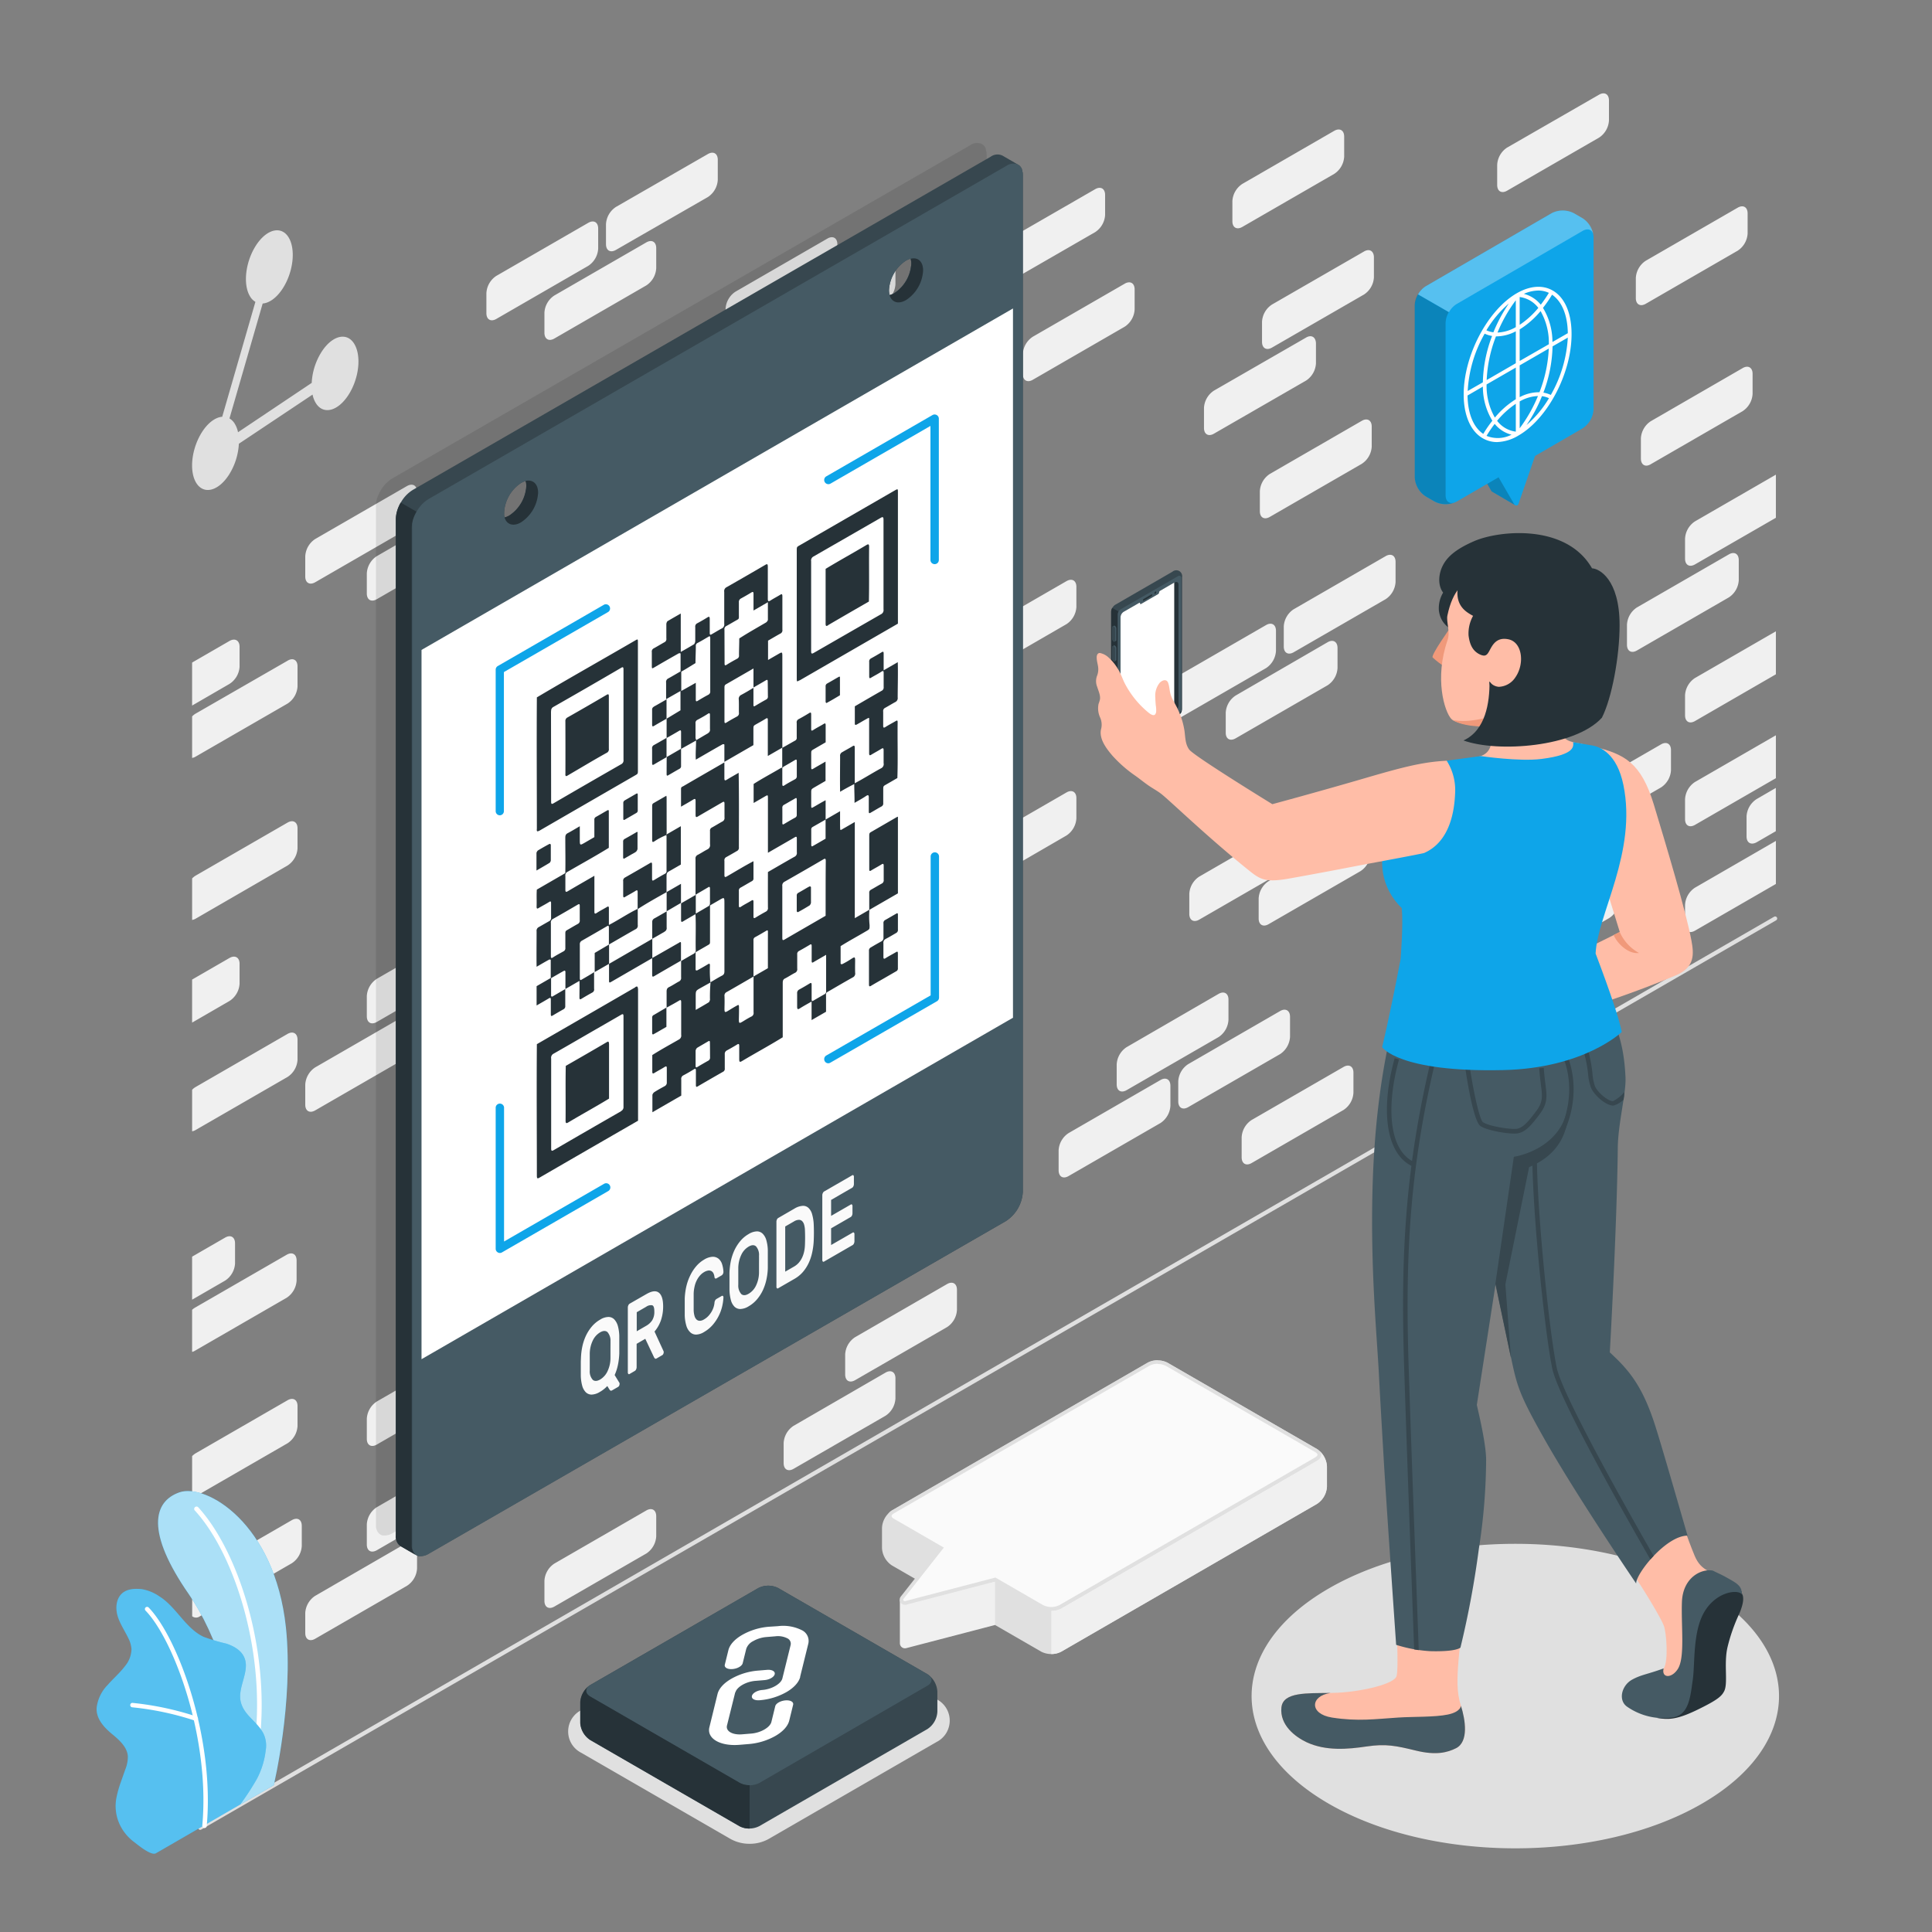 <svg xmlns="http://www.w3.org/2000/svg" width="217" height="217" fill="none"><rect width="100%" height="100%" fill="#808080" stroke="none"/><path fill="#F0F0F0" d="M111.538 29.143V31.4c0 .712.499.998 1.115.642l10.338-5.959a2.465 2.465 0 0 0 1.133-1.931v-2.257c0-.712-.499-1.002-1.116-.646l-10.342 5.963a2.466 2.466 0 0 0-1.128 1.931Zm87.928 53.443-9.088 5.247a2.471 2.471 0 0 0-1.115 1.931v2.244c0 .712.499.998 1.115.642l9.088-5.247v-4.817Zm-2.178 12.026 2.17-1.254V88.5l-2.17 1.26a2.464 2.464 0 0 0-1.116 1.93v2.257c-.004.712.499.998 1.116.664ZM32.294 92.394l-10.325 5.959a2.016 2.016 0 0 0-.39.312v4.662c.137-.022.27-.069.39-.139l10.325-5.972a2.466 2.466 0 0 0 1.124-1.923v-2.257c0-.711-.508-.998-1.124-.642Zm-.096 48.539-10.325 5.958a1.812 1.812 0 0 0-.295.226v4.726c.104-.023.204-.063.296-.117l10.324-5.963a2.472 2.472 0 0 0 1.116-1.931v-2.257c0-.712-.5-.998-1.116-.642Zm.096-24.803-10.325 5.963c-.145.084-.276.19-.39.312v4.661c.138-.021.27-.07.39-.143l10.325-5.959a2.456 2.456 0 0 0 1.124-1.931v-2.257c0-.712-.508-1.002-1.124-.646Zm114.398-78.211-10.347 5.958a2.471 2.471 0 0 0-1.115 1.932v2.256c0 .712.499 1.003 1.115.647l10.347-5.963a2.464 2.464 0 0 0 1.115-1.931V38.56c-.021-.712-.52-.998-1.115-.642Zm6.51-9.67-10.338 5.959a2.464 2.464 0 0 0-1.115 1.931v2.257c0 .712.499 1.002 1.115.647l10.338-5.963a2.462 2.462 0 0 0 1.115-1.932v-2.257c-.013-.711-.512-.998-1.115-.642Zm-73.698 72.118L69.18 106.33a2.473 2.473 0 0 0-1.116 1.931v2.257c0 .712.5.998 1.116.642l10.324-5.958a2.466 2.466 0 0 0 1.116-1.932v-2.257c0-.711-.5-1.002-1.116-.646Zm28.857-27.203v2.256c0 .712.499.999 1.115.647l10.308-5.963a2.465 2.465 0 0 0 1.115-1.931v-2.257c0-.712-.499-.998-1.115-.642l-10.325 5.958a2.472 2.472 0 0 0-1.098 1.932ZM94.929 63.82v2.257c0 .707.499.998 1.115.642l10.325-5.959a2.448 2.448 0 0 0 1.115-1.931v-2.257c0-.712-.499-.998-1.115-.642l-10.325 5.954a2.47 2.47 0 0 0-1.115 1.936Zm31.395-31.956-10.325 5.96a2.471 2.471 0 0 0-1.115 1.935v2.257c0 .707.499.998 1.115.642l10.325-5.963a2.464 2.464 0 0 0 1.116-1.932v-2.256c0-.712-.499-.999-1.116-.643ZM72.59 74.704l-10.324 5.96a2.47 2.47 0 0 0-1.116 1.93v2.257c0 .712.5 1.003 1.116.647l10.325-5.963a2.465 2.465 0 0 0 1.115-1.932v-2.256c0-.7-.5-.999-1.115-.643Zm36.886 25.116 10.308-5.976a2.471 2.471 0 0 0 1.115-1.936v-2.257c0-.707-.499-.998-1.115-.642l-10.325 5.963a2.461 2.461 0 0 0-1.115 1.931v2.257c.017.712.516.998 1.132.66Zm-74.075 24.899 10.325-5.959a2.466 2.466 0 0 0 1.116-1.932v-2.252c0-.712-.5-.998-1.116-.647l-10.325 5.959a2.472 2.472 0 0 0-1.115 1.931v2.257c0 .712.499.998 1.115.643ZM189.263 60.49v2.258c0 .711.499 1.002 1.115.646l9.088-5.238v-4.843l-9.088 5.247a2.471 2.471 0 0 0-1.115 1.93Zm-93.219 94.53 10.325-5.959a2.454 2.454 0 0 0 1.115-1.931v-2.257c0-.711-.499-1.002-1.115-.646l-10.325 5.963a2.464 2.464 0 0 0-1.115 1.931v2.257c0 .712.499.994 1.115.642Zm44.533-24.386 10.325-5.963a2.473 2.473 0 0 0 1.115-1.932v-2.256c0-.712-.499-.999-1.115-.643l-10.325 5.959a2.473 2.473 0 0 0-1.116 1.931v2.257c0 .712.5 1.003 1.116.647ZM196.29 26.227V23.97c0-.712-.5-.998-1.116-.642l-10.325 5.959a2.47 2.47 0 0 0-1.115 1.935v2.257c0 .707.499.998 1.115.642l10.325-5.963a2.465 2.465 0 0 0 1.116-1.931ZM46.842 176.174v-2.257c0-.712-.5-1.003-1.116-.647l-10.325 5.972a2.465 2.465 0 0 0-1.115 1.923v2.256c0 .712.499.999 1.115.643l10.325-5.959a2.472 2.472 0 0 0 1.116-1.931ZM68.064 25.172v2.257c0 .707.5.998 1.116.642l10.324-5.937a2.465 2.465 0 0 0 1.116-1.931v-2.257c0-.712-.5-.998-1.116-.642L69.18 23.245a2.469 2.469 0 0 0-1.116 1.927Zm131.402 45.735-9.088 5.247a2.471 2.471 0 0 0-1.115 1.931v2.257c0 .712.499 1.002 1.115.647l9.088-5.252v-4.83ZM25.77 107.602l-4.192 2.421v4.835l4.193-2.426a2.466 2.466 0 0 0 1.137-1.931v-2.257c0-.712-.52-.998-1.137-.642Zm16.545 66.523 10.325-5.963a2.473 2.473 0 0 0 1.115-1.931v-2.257c0-.712-.499-.998-1.115-.642l-10.325 5.958a2.466 2.466 0 0 0-1.115 1.932v2.256c0 .712.499.99 1.115.647Zm-10.021-16.848-10.325 5.959a2.033 2.033 0 0 0-.39.313v4.661c.137-.022.27-.069.39-.139l10.325-5.963a2.474 2.474 0 0 0 1.124-1.932v-2.256c0-.712-.508-.999-1.124-.643ZM81.496 34.69v2.256c0 .712.5.998 1.116.643l10.325-5.96a2.466 2.466 0 0 0 1.115-1.93v-2.257c0-.712-.5-1.003-1.115-.647l-10.325 5.963a2.465 2.465 0 0 0-1.116 1.931ZM25.77 71.996l-4.192 2.422v4.83l4.193-2.43a2.466 2.466 0 0 0 1.137-1.923v-2.257c0-.711-.52-.998-1.137-.642Zm19.956-17.412-10.325 5.959a2.465 2.465 0 0 0-1.115 1.953v2.257c0 .712.499.998 1.115.647l10.325-5.964a2.464 2.464 0 0 0 1.116-1.931v-2.257c0-.733-.5-.998-1.116-.664ZM72.59 27.229l-10.324 5.959a2.465 2.465 0 0 0-1.116 1.931v2.257c0 .712.5 1.003 1.116.647l10.325-5.964a2.464 2.464 0 0 0 1.115-1.93V27.87c0-.711-.5-.998-1.115-.642ZM69.18 158.64l10.324-5.963a2.466 2.466 0 0 0 1.116-1.932v-2.256c0-.712-.5-.999-1.116-.643l-10.324 5.959a2.473 2.473 0 0 0-1.116 1.931v2.24c0 .729.508 1.02 1.116.664Zm17.958-17.564v-2.257c0-.712-.499-.998-1.115-.642l-10.32 5.959a2.455 2.455 0 0 0-1.116 1.931v2.257c0 .711.504 1.002 1.115.646l10.325-5.963a2.461 2.461 0 0 0 1.111-1.931ZM72.59 62.835l-10.324 5.963a2.456 2.456 0 0 0-1.116 1.944V73c0 .712.5.998 1.116.642l10.325-5.959a2.47 2.47 0 0 0 1.115-1.935V63.49c0-.72-.5-.994-1.115-.655Zm13.433-26.097L75.703 42.7a2.466 2.466 0 0 0-1.116 1.931v2.24c0 .712.504.998 1.115.642l10.325-5.959a2.468 2.468 0 0 0 1.116-1.935v-2.257c-.005-.69-.504-.98-1.12-.625ZM41.2 111.877v2.265c0 .712.499 1.003 1.115.647l10.325-5.963a2.467 2.467 0 0 0 1.115-1.932v-2.257c0-.711-.499-.998-1.115-.642l-10.325 5.95a2.466 2.466 0 0 0-1.115 1.932Zm144.218-59.741 10.316-5.958a2.474 2.474 0 0 0 1.115-1.932V41.99c0-.711-.499-1.002-1.115-.646l-10.316 5.963a2.465 2.465 0 0 0-1.116 1.931v2.257c0 .712.499 1.02 1.116.642ZM42.315 162.255l10.325-5.963a2.473 2.473 0 0 0 1.115-1.931v-2.257c0-.712-.499-.998-1.115-.643l-10.325 5.959a2.469 2.469 0 0 0-1.115 1.932v2.261c0 .703.499.998 1.115.642Zm23.757-42.276-10.325 5.963a2.467 2.467 0 0 0-1.115 1.932v2.256c0 .712.499.999 1.115.643l10.325-5.959a2.473 2.473 0 0 0 1.115-1.931v-2.257c0-.712-.499-1.003-1.115-.647Zm15.424-31.33v2.257c0 .712.5 1.002 1.116.646l10.325-5.963a2.465 2.465 0 0 0 1.115-1.931V81.4c0-.712-.5-.998-1.115-.642l-10.325 5.959a2.466 2.466 0 0 0-1.116 1.93Zm60.01-33.488v2.257c0 .712.499.998 1.115.642l10.325-5.959a2.467 2.467 0 0 0 1.124-1.93v-2.258c0-.711-.499-1.002-1.115-.646L142.63 53.23a2.465 2.465 0 0 0-1.124 1.931Zm26.656-36.642v2.257c0 .711.499.998 1.115.642l10.325-5.959a2.465 2.465 0 0 0 1.115-1.931v-2.244c0-.712-.499-1.003-1.115-.647l-10.342 5.95a2.462 2.462 0 0 0-1.098 1.932Zm-24.847 54.593v-2.257c0-.712-.499-1.003-1.115-.647l-10.325 5.963a2.461 2.461 0 0 0-1.115 1.932v2.256c0 .712.499.999 1.115.643l10.325-5.96a2.476 2.476 0 0 0 1.115-1.93Zm13.433-7.743v-2.261c0-.707-.499-.998-1.116-.642l-10.324 5.963a2.465 2.465 0 0 0-1.116 1.931v2.257c0 .712.499.998 1.116.642l10.324-5.959a2.468 2.468 0 0 0 1.116-1.931Zm-43.856-7.243-10.325 5.958a2.465 2.465 0 0 0-1.115 1.932v2.256c0 .712.499 1.003 1.115.647l10.325-5.963a2.462 2.462 0 0 0 1.115-1.931v-2.257c0-.712-.499-.998-1.115-.642Zm-25.754 47.336v-2.257c0-.711-.499-1.002-1.115-.646l-10.32 5.963a2.464 2.464 0 0 0-1.116 1.931v2.257c0 .712.504.998 1.115.642l10.325-5.959a2.46 2.46 0 0 0 1.111-1.931Zm89.105-11.058 10.325-5.964a2.466 2.466 0 0 0 1.115-1.93v-2.258c0-.712-.503-.998-1.115-.646l-10.325 5.963a2.464 2.464 0 0 0-1.116 1.931v2.244c0 .725.5 1.011 1.116.66Zm4.505 3.876-10.325 5.963a2.454 2.454 0 0 0-1.115 1.931v2.257c0 .711.499.998 1.115.642l10.325-5.959a2.464 2.464 0 0 0 1.115-1.931v-2.257c-.017-.712-.499-1.002-1.115-.647Zm-72.387 23.696v-2.257c0-.712-.499-1.003-1.115-.647l-10.325 5.964a2.455 2.455 0 0 0-1.116 1.931v2.257c0 .711.5.998 1.116.642l10.325-5.959a2.47 2.47 0 0 0 1.115-1.931Zm-7.786 35.093v-2.257c0-.707-.499-.998-1.115-.642l-10.325 5.976a2.464 2.464 0 0 0-1.116 1.931v2.257c0 .712.5.998 1.116.642l10.325-5.959a2.464 2.464 0 0 0 1.115-1.948ZM54.632 32.923v2.257c0 .708.499.998 1.115.642l10.325-5.963a2.465 2.465 0 0 0 1.115-1.931v-2.257c0-.712-.499-.998-1.115-.642l-10.325 5.959a2.47 2.47 0 0 0-1.115 1.935Zm19.074 139.635v-2.256c0-.712-.5-1.003-1.115-.647l-10.325 5.963a2.472 2.472 0 0 0-1.116 1.931v2.257c0 .712.5.998 1.116.642l10.325-5.958a2.468 2.468 0 0 0 1.115-1.932ZM25.77 190.682l-4.192 2.448v4.83l4.193-2.421a2.47 2.47 0 0 0 1.137-1.953v-2.257c0-.712-.52-.998-1.137-.647Zm6.524-116.468-10.325 5.941c-.145.085-.276.19-.39.313v4.661a1.05 1.05 0 0 0 .39-.143l10.325-5.959a2.466 2.466 0 0 0 1.124-1.931v-2.257c0-.712-.508-1.003-1.124-.625Zm50.318 76.683 10.325-5.941a2.473 2.473 0 0 0 1.115-1.931v-2.257c0-.712-.5-.998-1.115-.642l-10.325 5.958a2.467 2.467 0 0 0-1.116 1.932v2.256c0 .69.5.981 1.116.625ZM194.18 62.27l-10.325 5.959a2.472 2.472 0 0 0-1.115 1.931v2.257c0 .712.499 1.003 1.115.647L194.18 67.1a2.464 2.464 0 0 0 1.116-1.932v-2.24c.004-.728-.499-1.015-1.116-.659ZM99.46 28.995l-10.325 5.963a2.466 2.466 0 0 0-1.116 1.932v2.257c0 .711.5.998 1.116.642l10.325-5.937a2.473 2.473 0 0 0 1.115-1.936V29.66c0-.729-.499-1.015-1.115-.664Zm50.4-14.3-10.325 5.963a2.472 2.472 0 0 0-1.115 1.931v2.257c0 .712.499.998 1.115.643l10.325-5.96a2.464 2.464 0 0 0 1.116-1.93v-2.257c0-.712-.5-.999-1.116-.647ZM48.834 93.24l10.324-5.963a2.465 2.465 0 0 0 1.116-1.931v-2.257c0-.712-.5-.998-1.116-.642l-10.324 5.959a2.471 2.471 0 0 0-1.116 1.93v2.258c.022.716.5 1.002 1.116.646Zm51.741 28.224v-2.257c0-.712-.499-.998-1.115-.643l-10.325 5.959a2.467 2.467 0 0 0-1.116 1.932v2.256c0 .712.5 1.003 1.116.647l10.325-5.963a2.464 2.464 0 0 0 1.115-1.931Zm19.443 10.632 10.325-5.958a2.473 2.473 0 0 0 1.115-1.932v-2.252c0-.712-.499-1.003-1.115-.647l-10.325 5.963a2.464 2.464 0 0 0-1.115 1.932v2.256c.013.708.499.994 1.115.638Zm17.963-17.563v-2.257c0-.708-.499-.998-1.115-.642l-10.325 5.98a2.47 2.47 0 0 0-1.115 1.931v2.257c0 .712.499.998 1.115.642l10.325-5.958a2.471 2.471 0 0 0 1.115-1.953Zm15.946-18.619v-2.257c0-.712-.499-1.002-1.116-.647l-10.325 5.963a2.472 2.472 0 0 0-1.115 1.932v2.257c0 .711.499.998 1.115.642l10.325-5.959a2.475 2.475 0 0 0 1.116-1.931Zm-20.472 28.44 10.325-5.959a2.489 2.489 0 0 0 1.115-1.931v-2.261c0-.708-.503-.999-1.115-.643l-10.325 5.963a2.466 2.466 0 0 0-1.115 1.932v2.257c0 .711.499.998 1.115.642Zm12.681-28.952v-2.257c0-.712-.499-.998-1.115-.647l-10.325 5.963a2.461 2.461 0 0 0-1.115 1.932v2.256c0 .712.499.999 1.115.643l10.325-5.959a2.465 2.465 0 0 0 1.115-1.931Zm-7.347-12.474 10.325-5.958a2.48 2.48 0 0 0 1.115-1.932v-2.257c0-.711-.503-1.002-1.115-.646l-10.325 5.985a2.465 2.465 0 0 0-1.116 1.931v2.257c0 .69.499.976 1.116.62Zm-24.782 7.053v-2.256c0-.708-.499-.999-1.115-.643l-10.325 5.963a2.465 2.465 0 0 0-1.115 1.932v2.24c0 .71.499.997 1.115.642l10.325-5.96a2.46 2.46 0 0 0 1.115-1.918Zm-88.722 49.025-3.707 2.14v4.834l3.707-2.144a2.462 2.462 0 0 0 1.115-1.918v-2.257c0-.724-.499-1.011-1.115-.655Zm7.495 31.734-10.325 5.963c-.379.248-.68.599-.868 1.011v3.824a.716.716 0 0 0 .868 0l10.325-5.959a2.473 2.473 0 0 0 1.115-1.931v-2.257c0-.716-.477-1.007-1.115-.651ZM41.2 64.401v2.257c0 .712.499 1.003 1.115.647l10.325-5.963a2.466 2.466 0 0 0 1.115-1.932v-2.256c0-.712-.499-.999-1.115-.643l-10.325 5.96A2.464 2.464 0 0 0 41.2 64.4Zm158.266 30.05-9.088 5.252a2.468 2.468 0 0 0-1.115 1.931v2.257c0 .711.499.998 1.115.642l9.088-5.247V94.45Z"/><path fill="#E0E0E0" d="M22.49 205.525a.236.236 0 0 1-.116-.031.234.234 0 0 1-.105-.26.23.23 0 0 1 .108-.139l176.89-102.129a.229.229 0 0 1 .314.085.232.232 0 0 1-.084.315L22.607 205.494a.22.22 0 0 1-.117.031Zm61.706 1.567a4.342 4.342 0 0 1-2.135-.538l-16.766-9.679a2.68 2.68 0 0 1-1.48-2.4 2.686 2.686 0 0 1 1.48-2.4l18.87-10.893a4.474 4.474 0 0 1 4.271 0l16.761 9.674a2.685 2.685 0 0 1 1.474 2.4 2.685 2.685 0 0 1-1.474 2.4l-18.87 10.898a4.347 4.347 0 0 1-2.131.538Zm65.057-4.496c11.57 6.675 30.323 6.675 41.889 0 11.566-6.675 11.571-17.508 0-24.187-11.57-6.679-30.323-6.679-41.889 0-11.566 6.679-11.566 17.507 0 24.187Z"/><path fill="#000" d="M110.805 17.178c0-.065 0-.13-.031-.191-.03-.06 0-.087-.03-.13a.154.154 0 0 0 0-.03.53.53 0 0 0-.031-.088.128.128 0 0 0 0-.047.567.567 0 0 0-.043-.096.892.892 0 0 0-.182-.26.312.312 0 0 0-.07-.065.74.74 0 0 0-.117-.083l-.069-.039a1.363 1.363 0 0 0-1.268.165L44.06 53.738a3.83 3.83 0 0 0-1.337 1.415c-.048.078-.09.159-.126.243a3.984 3.984 0 0 0-.286.707 1.737 1.737 0 0 0-.048.191.082.082 0 0 0 0 .044c0 .056-.026.112-.035.169a1.01 1.01 0 0 0 0 .113v.152a2.292 2.292 0 0 0 0 .243V171.52c.009.06.022.12.04.178l.025.087a.878.878 0 0 0 .044.113c.052.125.129.239.225.334l.07.069.048.031.069.039c.077.041.158.073.243.095h.226c.307-.008.607-.098.868-.26l64.848-37.38a4.185 4.185 0 0 0 1.892-3.277V17.408c-.013-.087-.017-.16-.021-.23Z" opacity=".1"/><path fill="#37474F" d="M114.875 19.495c0-.065 0-.13-.03-.19-.03-.061 0-.087-.03-.13a.154.154 0 0 0 0-.031.534.534 0 0 0-.031-.087.128.128 0 0 0 0-.048.66.66 0 0 0-.043-.095.858.858 0 0 0-.122-.191.498.498 0 0 0-.06-.07.338.338 0 0 0-.07-.065.803.803 0 0 0-.117-.082l-.07-.04c-.403-.238-1.419-.824-1.714-.993a1.3 1.3 0 0 0-1.324.134L46.36 55.031a3.87 3.87 0 0 0-1.341 1.415 3.74 3.74 0 0 0-.23.456 5.117 5.117 0 0 0-.174.468l-.065.24c-.053.228-.08.463-.082.698v114.459l.026.143a1.455 1.455 0 0 0 .178.443.928.928 0 0 0 .212.234c.035.03.073.056.113.078l.325.187.573.334.59.338.166.096.047.03.07.039c.077.042.158.074.243.096h.225c.308-.009.607-.098.868-.261l64.888-37.38a4.185 4.185 0 0 0 1.892-3.277V19.725c0-.087-.004-.16-.009-.23ZM56.624 57.87a1.257 1.257 0 0 1 0-.134v-.174a4.23 4.23 0 0 1 1.918-3.324l.135-.07c.103-.05.21-.092.32-.125h.062c.048.18.073.368.073.555a4.244 4.244 0 0 1-1.918 3.32 2.17 2.17 0 0 1-.52.217 1.466 1.466 0 0 1-.07-.264ZM99.85 32.594a4.235 4.235 0 0 1 1.914-3.324c.055-.032.111-.061.169-.087l.096-.043.13-.048.126-.03c.047.178.071.362.069.547a4.235 4.235 0 0 1-1.918 3.324c-.16.096-.335.168-.516.213a2.127 2.127 0 0 1-.07-.552Z"/><path fill="#263238" d="M46.238 59.336v114.142a1.427 1.427 0 0 0 .434 1.15l-1.662-.959a1.303 1.303 0 0 1-.555-1.219V58.308a3.859 3.859 0 0 1 .555-1.862l1.775 1.024a3.831 3.831 0 0 0-.547 1.866Z"/><path fill="#455A64" d="M114.875 19.495c0-.065 0-.13-.03-.19-.03-.061 0-.088-.03-.131a.153.153 0 0 0 0-.03.53.53 0 0 0-.031-.087.128.128 0 0 0 0-.048.665.665 0 0 0-.043-.095.86.86 0 0 0-.122-.191.5.5 0 0 0-.06-.07.34.34 0 0 0-.07-.065.795.795 0 0 0-.117-.082l-.069-.04a1.363 1.363 0 0 0-1.268.165L48.131 56.055a3.83 3.83 0 0 0-1.337 1.415 1.93 1.93 0 0 0-.126.243 3.898 3.898 0 0 0-.2.447c-.034.087-.06.174-.087.26a1.742 1.742 0 0 0-.047.192.082.082 0 0 0 0 .043c0 .056-.026.113-.035.17a1.01 1.01 0 0 0 0 .112v.152a2.292 2.292 0 0 0 0 .243V173.84c.008.06.022.119.04.178l.025.086a.812.812 0 0 0 .044.113c.052.125.129.239.225.334l.07.07.047.03.07.039c.077.042.158.074.243.096h.226c.307-.009.606-.099.868-.261l64.835-37.38a4.185 4.185 0 0 0 1.892-3.277V19.725c0-.087-.004-.16-.009-.23ZM56.624 57.87a1.257 1.257 0 0 1 0-.135v-.174a4.233 4.233 0 0 1 1.918-3.324l.135-.07c.103-.05.21-.092.32-.125h.062c.048.18.073.367.073.555a4.245 4.245 0 0 1-1.918 3.32 2.169 2.169 0 0 1-.52.217 1.467 1.467 0 0 1-.07-.264ZM99.85 32.593a4.235 4.235 0 0 1 1.914-3.324c.055-.032.111-.061.17-.087l.095-.043.13-.048.126-.03c.047.178.071.362.069.546a4.234 4.234 0 0 1-1.918 3.325 1.86 1.86 0 0 1-.516.212 2.127 2.127 0 0 1-.07-.55Z"/><path fill="#fff" d="m47.345 152.664 66.432-38.353V34.646L47.345 72.999v79.665Z"/><path fill="#263238" d="M58.655 54.167Zm1.784 1.181a4.244 4.244 0 0 1-1.919 3.32c-.867.508-1.623.252-1.848-.551.182-.05.357-.123.52-.217a4.246 4.246 0 0 0 1.919-3.32c0-.188-.026-.375-.074-.556h-.06c.837-.208 1.462.282 1.462 1.324Zm43.244-24.968a4.223 4.223 0 0 1-1.919 3.324c-.868.508-1.618.248-1.844-.555a1.88 1.88 0 0 0 .516-.213 4.223 4.223 0 0 0 1.919-3.324 2.103 2.103 0 0 0-.07-.547c.807-.208 1.398.295 1.398 1.315Z"/><path fill="#0EA5E9" d="M56.147 91.574a.47.47 0 0 1-.473-.469V75.216a.47.47 0 0 1 .238-.408l11.935-6.892a.472.472 0 0 1 .469.816l-11.718 6.754v15.623a.469.469 0 0 1-.451.465Zm0 49.159a.431.431 0 0 1-.235-.065.47.47 0 0 1-.238-.408v-15.88a.473.473 0 0 1 .941 0v15.064l11.232-6.48a.463.463 0 0 1 .357-.048.461.461 0 0 1 .286.218.472.472 0 0 1-.174.646l-11.935 6.888a.431.431 0 0 1-.234.065Zm48.829-77.369a.47.47 0 0 1-.469-.469V47.84L93.28 54.32a.47.47 0 0 1-.47-.817l11.931-6.887a.478.478 0 0 1 .644.172.467.467 0 0 1 .064.236v15.88a.466.466 0 0 1-.473.46Zm-11.931 56.064a.46.46 0 0 1-.467-.408.471.471 0 0 1 .233-.469l11.718-6.753V96.174a.472.472 0 0 1 .942 0v15.88a.47.47 0 0 1-.239.408L93.28 119.35a.503.503 0 0 1-.235.078Z"/><path fill="#263238" d="m97.65 102.19 3.203-1.849v-8.602h-.061l-2.999 1.736c-.152.087-.16.213-.16.365v3.78c0 .204.047.251.204.156.386-.239.776-.434 1.167-.681.178-.113.256-.096.252.169v1.553a.408.408 0 0 1-.234.434c-.4.218-.795.46-1.194.682a.353.353 0 0 0-.195.369v1.888l-1.623.937V92.325c-.434.247-.825.482-1.22.703-.477.273-.408.325-.434-.313v-1.601l-1.623.937v-2.17c-.434.222-.868.487-1.302.734-.317.182-.317.182-.317-.226v-1.302c0-.434 0-.434.343-.642l1.267-.734v-2.17c-.473.278-.924.526-1.393.808-.165.104-.221.06-.217-.165v-1.428c0-.473 0-.434.343-.638l1.28-.742v-1.914c0-.239-.07-.243-.225-.148-.395.243-.795.434-1.19.695-.169.104-.217.052-.212-.17v-1.592c0-.226-.057-.256-.222-.157-.395.243-.794.474-1.189.686a.39.39 0 0 0-.212.434v1.619a.33.33 0 0 1-.17.347c-.481.27-.963.547-1.445.82V73.815c0-.612 0-.612-.469-.343l-1.137.655v-2.17c.478-.273.933-.547 1.393-.798a.399.399 0 0 0 .217-.434v-3.746c0-.234-.052-.29-.23-.182-.364.226-.729.408-1.093.642-.23.148-.317.126-.313-.217V63.66c0-.282-.048-.356-.273-.221-1.447.845-2.894 1.68-4.34 2.504a.49.49 0 0 0-.282.534v3.58a.496.496 0 0 1-.287.538c-.373.196-.746.434-1.12.643-.164.1-.225.06-.22-.165v-1.528c0-.256-.049-.334-.253-.204-.382.239-.763.456-1.141.66a.404.404 0 0 0-.234.434v1.588a.65.65 0 0 1-.13.334c-.491.3-.981.578-1.498.869V68.91c-.52.299-1.011.577-1.502.868a.63.63 0 0 0-.117.303v1.624a.39.39 0 0 1-.221.433c-.395.222-.794.465-1.19.682a.4.4 0 0 0-.22.434v1.428c0 .477 0 .434.342.243.868-.512 1.775-1.029 2.665-1.532.078-.044.222-.03.222.026v1.992c-.482.273-.934.547-1.38.79a.434.434 0 0 0-.244.469v1.861l1.615-.92v2.17l-1.558.942v2.17c.464-.265.928-.525 1.393-.803.174-.104.234-.078.23.165v1.862l1.684-.942c0 .72-.07 1.454-.026 2.148 1.002-.577 1.979-1.15 2.977-1.71.078-.047.226-.03.23.026v1.993c-1.55.898-3.09 1.779-4.635 2.682-.091.052-.234.065-.234.29v2.001c.477-.277.928-.525 1.375-.803.196-.117.27-.087.26.187v1.528c0 .277.066.3.261.186.912-.538 1.823-1.054 2.734-1.588.183-.109.256-.087.252.178v1.519a.434.434 0 0 1-.256.468c-.386.213-.777.456-1.163.669a.373.373 0 0 0-.209.39v1.489a.516.516 0 0 1-.29.573c-.365.186-.73.434-1.094.62a.435.435 0 0 0-.243.465v4.04l-1.623.938v1.866c0 .226.056.261.221.161.456-.274.916-.534 1.398-.812.065 1.302 0 2.674.026 3.993a.434.434 0 0 1-.243.464c-.465.256-.933.534-1.398.808v1.827a.433.433 0 0 1-.26.477c-.356.191-.712.434-1.068.608-.256.121-.308.277-.3.586v1.736c.47-.261.934-.508 1.398-.786.191-.117.239-.061.239.187v3.65a.493.493 0 0 1-.273.538c-.999.573-1.98 1.106-2.973 1.736v1.831c0 .239.052.291.23.183.386-.239.776-.434 1.167-.682.17-.104.239-.078.234.169v1.554a.436.436 0 0 1-.234.434c-.395.217-.794.434-1.19.69a.614.614 0 0 0-.194.287v1.957l3.242-1.871v-1.801a.433.433 0 0 1 .238-.473 18.58 18.58 0 0 0 1.19-.685c.169-.105.22-.053.216.169v1.588c0 .196.03.274.196.174a266.8 266.8 0 0 1 2.856-1.649.357.357 0 0 0 .19-.374v-1.584a.432.432 0 0 1 .23-.434 26.86 26.86 0 0 0 1.168-.672c.182-.113.23-.035.226.191v1.462c0 .321.065.352.295.221 1.532-.915 3.06-1.736 4.591-2.682v-6.076c0-.277.044-.434.274-.538.364-.186.729-.434 1.094-.62a.437.437 0 0 0 .26-.487v-1.584a.372.372 0 0 1 .204-.39 32.12 32.12 0 0 0 1.215-.699c.16-.1.204-.039.204.161v1.653c0 .195.052.235.191.148.486-.287.942-.543 1.432-.829v4.118a.31.31 0 0 1-.186.309c-.413.238-.825.468-1.237.716-.16.095-.209.043-.204-.161v-1.588c0-.213-.035-.291-.213-.183-.395.243-.79.473-1.19.69a.437.437 0 0 0-.225.434v1.463c0 .308.061.369.291.226.434-.278.868-.512 1.332-.777v2.083l1.624-.937v-1.584c0-.608-.07-.508.399-.777.868-.504 1.736-1.012 2.604-1.498a.469.469 0 0 0 .265-.516c-.066-2.391.351-1.866-1.441-.977-.07.035-.191 0-.191-.069v-1.949c.98-.612 1.944-1.128 2.925-1.71.33-.191.33-.191.33-.646a9.493 9.493 0 0 1-.022-1.723ZM76.519 77.612v-2.17c.542-.308 1.058-.638 1.597-.963 0-.625.039-1.263.039-1.884a.351.351 0 0 1 .186-.373c.434-.23.83-.469 1.242-.712.147-.087.19-.035.19.152v5.972a.387.387 0 0 1-.208.395 20.81 20.81 0 0 0-1.193.686c-.165.1-.226.065-.222-.161v-1.862l-1.631.92Zm3.007 4.748c-.434.243-.868.512-1.323.773a1.197 1.197 0 0 1-.083-.239v-1.64a.373.373 0 0 1 .2-.395c.403-.217.807-.434 1.21-.7.17-.099.218-.034.213.179v1.55a.434.434 0 0 1-.239.472h.022Zm11.762 10.516 1.44-.82V94.2c-.516.3-1.01.59-1.51.868-.035 0-.1-.065-.1-.135v-1.736a.313.313 0 0 1 .17-.321Zm-3.251-6.779a67.27 67.27 0 0 0 1.258-.733c.14-.083.2-.057.2.138v1.654a.365.365 0 0 1-.2.369c-.403.225-.811.434-1.215.703-.173.104-.212.03-.212-.182v-1.797c.051-.055.108-.104.169-.148v-.004Zm-.165 4.661a.348.348 0 0 1 .2-.369c.208-.113.412-.234.62-.356.209-.121.413-.23.617-.356.134-.082.186-.039.182.14v1.679a.329.329 0 0 1-.187.343c-.434.234-.824.469-1.241.716-.139.087-.195.048-.191-.148.004-.546.004-1.098 0-1.644v-.005Zm-1.623-12.56a.351.351 0 0 1-.187.37c-.434.233-.842.477-1.258.724-.113.065-.178.065-.178-.113v-1.957c.464-.27.928-.53 1.393-.808.165-.1.217-.056.212.17.01.546.014 1.102.018 1.618v-.004Zm-3.255 1.845a.399.399 0 0 1-.217.434c-.395.217-.794.434-1.19.685-.169.1-.22.048-.216-.169v-3.745c0-.14 0-.282.147-.374l3.112-1.792v2.17c-.434.265-.916.551-1.371.794a.49.49 0 0 0-.278.543c.022.456.004.963.013 1.458v-.004Zm-1.623-9.301a.395.395 0 0 1 .221-.434c.339-.187.681-.39 1.024-.586.434-.247.374-.156.374-.733v-1.333a.435.435 0 0 1 .23-.434c.39-.212.776-.434 1.167-.672.182-.113.252-.078.247.182v1.84l1.615-.933v2a.59.59 0 0 1-.204.274c-1.003.59-2.01 1.15-3.012 1.797 0 .625-.03 1.263-.03 1.88a.369.369 0 0 1-.204.394c-.4.217-.795.434-1.19.686-.164.1-.23.07-.225-.157-.003-1.261-.008-2.518-.013-3.771Zm-3.22 29.733c.494-.286.989-.577 1.484-.868.039 0 .108.061.108.126v1.771a.433.433 0 0 1-.113.243c-.49.295-.976.573-1.48.868v-2.14Zm1.6 18.272a.382.382 0 0 1-.212.395c-.403.225-.807.46-1.215.703-.139.082-.2.052-.195-.148v-1.692a.618.618 0 0 1 .16-.308c.434-.261.842-.491 1.259-.738.152-.091.19-.022.19.16.01.547.01 1.085.014 1.623v.005Zm0-6.51a.675.675 0 0 1-.125.33c-.482.295-.964.568-1.484.868v-1.463c0-.686 0-.69.508-.981l1.158-.646a17.593 17.593 0 0 0-.065 1.9l.009-.008Zm1.342-2.656c-.434.225-.868.499-1.302.751a13.35 13.35 0 0 1-.052-1.88c0-.204-.048-.256-.204-.16-.404.243-.812.477-1.215.694-.065.039-.187 0-.191-.061v-1.974l1.254-.721c.4-.234.365-.16.365-.712v-3.823l1.058-.612c.56-.326.56-.326.56.434v7.517c.009.295-.047.43-.282.555l.009-.008Zm3.307 4.591c-1.775.921-1.35 1.302-1.398-1.089 0-.208-.051-.247-.203-.152-1.823.985-1.342 1.276-1.424-1.046a.435.435 0 0 1 .252-.464c1.002-.569 2.005-1.155 3.012-1.736v4.014a.436.436 0 0 1-.248.482l.009-.009Zm1.857-5.429-1.627.938v-4.076a.338.338 0 0 1 .182-.343c.434-.234.842-.477 1.263-.724.109-.065.178-.07.178.108-.008 1.35-.004 2.704-.004 4.106l.008-.009Zm0-6.788a.434.434 0 0 1-.23.434c-.386.209-.776.434-1.163.673-.173.104-.243.082-.234-.165v-1.562c0-.235-.043-.291-.226-.183-.395.248-.794.434-1.189.699-.16.096-.23.07-.225-.16v-1.619a.365.365 0 0 1 .212-.386c.413-.23.825-.478 1.241-.712a.325.325 0 0 0 .187-.339V96.73c-1.002.52-2 1.137-3.003 1.714-.195.113-.265.078-.26-.19v-1.559a.395.395 0 0 1 .22-.434c.387-.217.778-.434 1.168-.668a.403.403 0 0 0 .235-.434c0-2.778.03-5.599-.026-8.359-.46.27-.903.512-1.346.786-.2.121-.26.069-.256-.196v-1.818l3.26-1.88v-1.735c0-.434 0-.434.32-.617.322-.182.717-.399 1.073-.62.182-.113.23-.052.225.178v4.014l1.619-.933v2.244a.654.654 0 0 0-.152.039c-1.02.608-2.04 1.137-3.06 1.792v2.136l1.263-.73c.343-.195.343-.195.343.248v6.076c1.007-.586 1.997-1.146 3.004-1.736.182-.109.251-.087.242.178v1.493a.465.465 0 0 1-.264.512c-.998.56-1.98 1.137-2.982 1.714-.004 1.354-.008 2.682 0 4.019l.004-.009Zm6.476.903c-1.54.894-3.069 1.771-4.61 2.669-.195.113-.255.083-.255-.186v-5.812a.473.473 0 0 1 .273-.507 415.937 415.937 0 0 0 4.34-2.5c.213-.126.27-.079.27.2-.023 2.052-.014 4.083-.018 6.136Zm-27.381 7.161c-.16.096-.226.074-.226-.152v-3.771a.433.433 0 0 1 .221-.434c.947-.538 1.89-1.082 2.83-1.632.17-.1.213-.044.213.173v1.888c.994-.573 1.987-1.154 2.981-1.714a.433.433 0 0 0 .26-.482v-1.818c-1.08.516-2.17 1.263-3.241 1.814v-1.866c0-.209-.052-.252-.204-.161-.4.239-.794.434-1.19.695-.182.108-.234.056-.234-.178v-4.015c-1.002.582-1.987 1.142-2.99 1.736-.208.126-.278.074-.27-.208V98.4a.435.435 0 0 1 .257-.486c1.54-.894 3.081-1.736 4.622-2.687v-4.092c0-.178-.074-.17-.182-.105-.434.244-.842.491-1.263.725a.334.334 0 0 0-.178.347v1.923l-1.076.625c-.56.321-.56.321-.56-.434v-1.415c-.478.278-.912.543-1.346.773-.23.117-.282.26-.282.538 0 1.302.03 2.604 0 3.958l-3.198 1.849c-.048.668 0 1.254-.026 1.905 0 .252.07.265.238.161.4-.239.794-.434 1.194-.69.143-.087.195-.044.195.147v1.619a.392.392 0 0 1-.23.412c-.378.213-.76.434-1.141.651a.46.46 0 0 0-.256.491c0 1.302-.022 2.665 0 3.971.477-.274.928-.543 1.401-.799.066-.039.187 0 .187.035v2.027l-1.588.916v2.17c.477-.278.928-.53 1.38-.803.169-.1.221-.052.217.165v1.623c0 .186.047.238.195.152.41-.246.823-.485 1.237-.716a.373.373 0 0 0 .19-.378v-1.888l1.594-.92c.021.608 0 1.219 0 1.84 0 .213.039.287.212.182.408-.247.812-.481 1.215-.703a.382.382 0 0 0 .218-.434v-1.866c-.43.287-.903.551-1.376.829Zm-1.845 1.059c-.516.299-1.002.586-1.493.868-.039 0-.117-.048-.117-.108v-1.971c.517-.299.994-.577 1.467-.837.052-.031.139.03.143.095.005.621 0 1.267 0 1.953Zm1.402-7.309c-.325.178-.65.369-.976.56-.474.282-.434.17-.434.799v1.328a.384.384 0 0 1-.209.399c-.403.226-.807.434-1.21.699-.157.095-.205.039-.205-.161v-3.71a.436.436 0 0 1 .24-.473c.923-.521 1.852-1.059 2.777-1.602.16-.095.23-.074.225.156v1.584a.401.401 0 0 1-.208.421Zm24.894-27.342 11.05-6.38v-14.72c0-.435 0-.435-.334-.252l-10.716 6.184c-.312.178-.312.182-.312.595v14.322c0 .412 0 .412.312.234v.017Zm1.584-13.931 7.548-4.34c.251-.143.303-.056.3.252v10.03a.516.516 0 0 1-.296.56c-2.517 1.446-5.033 2.893-7.547 4.34-.213.12-.287.095-.287-.205V63.04a.503.503 0 0 1 .282-.543ZM60.573 93.31c3.591-2.077 7.179-4.15 10.764-6.22.312-.177.312-.177.312-.594V72.174c0-.412 0-.412-.312-.234-3.68 2.14-7.378 4.218-11.037 6.388-.035 4.94 0 9.83 0 14.756-.035.3.026.348.256.226h.017Zm1.333-13.42a.473.473 0 0 1 .26-.494A759.06 759.06 0 0 0 69.783 75c.204-.122.247-.04.247.208v10.125a.477.477 0 0 1-.273.512 1086.29 1086.29 0 0 0-7.59 4.384c-.192.112-.266.086-.266-.183-.002-3.396-.007-6.786-.013-10.168l.018.013Zm9.457 30.997A5099.787 5099.787 0 0 1 60.3 117.28c-.04 4.947 0 9.843 0 14.778 0 .303.06.351.29.217 3.693-2.139 7.385-4.271 11.076-6.398v-14.756c-.03-.334-.09-.382-.32-.247l.017.013Zm-1.606 13.927a1315.577 1315.577 0 0 0-7.57 4.37c-.225.131-.285.07-.281-.217v-10.064a.516.516 0 0 1 .29-.564c1.268-.721 2.54-1.458 3.807-2.192 1.267-.733 2.508-1.441 3.763-2.17.212-.126.269-.069.264.208v10.126a.485.485 0 0 1-.29.49l.017.013Zm31.096-50.448-1.602.924v-1.879c0-.204-.047-.256-.208-.16-.403.243-.807.477-1.21.698a.382.382 0 0 0-.205.404v1.619c0 .208.052.243.204.152.4-.243.794-.434 1.194-.7.182-.112.23-.047.225.183v1.554a.408.408 0 0 1-.238.434c-1.007.573-1.988 1.146-3 1.736v2.018c0 .056.118.082.179.048.373-.2.746-.434 1.12-.638.373-.204.308-.174.308.247v3.59c0 .234.056.286.234.177.382-.234.764-.434 1.141-.668.187-.113.256-.078.252.178v1.428a.52.52 0 0 1-.3.59c-.984.534-1.957 1.154-2.942 1.675V84.01c0-.269-.06-.316-.256-.19-.382.234-.764.433-1.146.66a.434.434 0 0 0-.243.46c0 1.327-.026 2.677 0 3.992a25.023 25.023 0 0 1 1.589-.868c0 .707.039 1.376.03 2.114.469-.274.898-.5 1.302-.777.256-.165.313-.074.3.243v1.497c0 .182.039.243.19.152.435-.247.825-.486 1.237-.712a.365.365 0 0 0 .196-.373v-1.493c0-.408 0-.412.312-.59l1.276-.738c.074-2.122 0-4.175.031-6.276 0-.204-.066-.212-.2-.13-.399.234-.794.434-1.194.69-.178.109-.234.052-.23-.182v-1.554a.395.395 0 0 1 .222-.434c.373-.204.746-.434 1.119-.638a.49.49 0 0 0 .287-.529c.004-1.32.048-2.665.009-3.98l.017.013Zm-25.988 25.84v-1.575c0-.616 0-.616.464-.868l1.142-.656v-4.31l-1.554.9a.433.433 0 0 0-.078.103.332.332 0 0 1 .026.1v3.906a.321.321 0 0 1-.187.339c-.434.234-.824.469-1.236.716-.157.091-.204.039-.204-.165v-1.588c0-.218-.044-.274-.213-.174-.938.547-1.87 1.085-2.808 1.619a.395.395 0 0 0-.221.434v1.584c0 .226.052.273.217.169.395-.239.794-.434 1.189-.69.169-.104.221-.048.217.169v1.893c1.093-.704 2.161-1.298 3.246-1.906Zm24.617 5.252c.39-.204.776-.434 1.167-.664a.378.378 0 0 0 .204-.395v-1.649c0-.178-.048-.217-.178-.135-.434.247-.842.49-1.263.725a.363.363 0 0 0-.182.377v1.584a.436.436 0 0 1-.235.434c-.39.213-.776.434-1.167.669a.392.392 0 0 0-.226.412v3.746c0 .247.07.264.239.16.46-.278.92-.534 1.38-.798l1.428-.825a.34.34 0 0 0 .2-.36v-1.654c0-.212-.061-.234-.209-.143-.399.239-.794.434-1.193.69-.16.1-.226.056-.222-.165v-1.523a.458.458 0 0 1 .257-.482v-.004ZM74.873 89.591a1.466 1.466 0 0 0-.03-.213l-1.437.829c-.156.087-.156.217-.156.36v3.78c0 .252.073.26.238.16a7.21 7.21 0 0 1 1.359-.715c.016-.088.026-.176.03-.265l-.004-3.936Zm1.415 16.283-3.038 1.736v1.862c0 .243.065.265.234.165a443.072 443.072 0 0 1 3.003-1.736V106c.013-.208-.052-.221-.2-.134v.008Zm-4.822-12.39a66.28 66.28 0 0 1-1.302.742.312.312 0 0 0-.174.317v1.736c0 .19.07.195.191.121.213-.13.434-.247.642-.373.209-.126.434-.222.617-.365a.617.617 0 0 0 .165-.303v-1.736c.026-.174.004-.222-.14-.148v.009Zm-9.748 1.302c-.434.23-.868.477-1.302.737a.568.568 0 0 0-.16.274v1.979c.516-.3.998-.573 1.48-.868a.477.477 0 0 0 .13-.265v-1.736c.013-.07-.087-.147-.148-.117v-.004Zm13.155-7.869c0 .183.03.252.182.16.434-.247.838-.49 1.259-.724a.334.334 0 0 0 .182-.343v-1.914l-1.61.933c-.013.634-.009 1.259-.013 1.893v-.005Zm-3.424 2.24-1.26.729a.339.339 0 0 0-.181.347v1.71c0 .17.056.187.173.117.434-.252.868-.499 1.28-.742a.308.308 0 0 0 .17-.317v-1.736c.004-.152-.052-.182-.183-.104v-.004Zm-4.653 17.876v2.148l1.615-.928v-2.17l-1.615.95Zm6.632-27.646a.343.343 0 0 0-.183.347v1.645c0 .235.074.24.226.148.464-.278.929-.538 1.393-.803v-2.17c-.477.278-.96.556-1.436.82v.013Zm.039 4.288a.39.39 0 0 0-.222.434v1.589c0 .23.061.26.222.16.464-.278.933-.542 1.397-.811v-2.17c-.464.269-.933.542-1.397.798Zm20.71-7.634c-.434.248-.842.49-1.263.725a.338.338 0 0 0-.182.343v1.71c0 .074.074.16.113.139a36.8 36.8 0 0 0 1.497-.868v-1.958c.013-.16-.052-.156-.165-.09ZM73.25 114.307v1.771c0 .06.078.126.121.104.49-.269.98-.56 1.48-.846v-2.17l-1.398.824a.305.305 0 0 0-.203.317Zm17.702-14.756c-.212.1-.434.239-.642.36-.208.122-.434.252-.642.369a.319.319 0 0 0-.178.317v1.736c0 .069.095.139.147.113.434-.235.868-.486 1.302-.755a.586.586 0 0 0 .148-.287v-1.736c.013-.056-.078-.126-.135-.1v-.017Zm-16.331 5.099a.433.433 0 0 0 .256-.477v-1.818l1.61-.942v-2.144l-1.61.929v2.17c-.464.264-.929.542-1.393.794a.435.435 0 0 0-.226.434v1.857l-4.852 2.808v1.897c0 .217.06.23.208.143l4.653-2.691v-2.17c.443-.243.898-.52 1.354-.772v-.018ZM93.01 70.217a665.57 665.57 0 0 1 4.583-2.652c.047-2.07 0-4.075.026-6.132 0-.313-.074-.352-.3-.217-1.532.916-3.038 1.736-4.587 2.678v6.119c-.005.317.065.347.278.221v-.017ZM63.499 86.926c0 .247.052.3.243.186l2.213-1.301c.738-.435 1.445-.842 2.17-1.246a.434.434 0 0 0 .26-.477v-5.872c0-.235-.052-.283-.23-.183a308.66 308.66 0 0 1-4.426 2.556.434.434 0 0 0-.226.434c.009 2.006.009 3.959.004 5.92l-.008-.017Zm4.639 30.137a424.056 424.056 0 0 1-4.592 2.656c-.043 2.07 0 4.075-.021 6.128 0 .304.06.365.295.226 1.532-.916 3.038-1.736 4.587-2.678v-6.115c-.013-.291-.07-.347-.269-.217Z"/><path fill="#FAFAFA" d="M65.252 152.538c.014-.438.066-.873.156-1.302.089-.414.222-.817.4-1.202.174-.371.396-.719.66-1.033a3.53 3.53 0 0 1 .937-.781 1.81 1.81 0 0 1 .928-.3.914.914 0 0 1 .66.27c.191.21.33.463.404.737.097.36.15.73.16 1.103v2.018a7.884 7.884 0 0 1-.147 1.232 5.44 5.44 0 0 1-.373 1.163l.55.899a.232.232 0 0 1 0 .091.367.367 0 0 1-.043.204.328.328 0 0 1-.113.135l-.694.399c-.087.043-.152.043-.195 0a1.556 1.556 0 0 1-.096-.113l-.234-.382a3.835 3.835 0 0 1-.39.36 3.065 3.065 0 0 1-.435.295c-.28.184-.603.291-.937.309a.947.947 0 0 1-.66-.27 1.683 1.683 0 0 1-.4-.737 4.784 4.784 0 0 1-.155-1.098v-1.541c0-.174.013-.313.017-.456Zm3.316-1.857a1.467 1.467 0 0 0-.339-1.064c-.208-.173-.481-.165-.824.031-.36.218-.648.538-.825.92a3.47 3.47 0 0 0-.338 1.454v1.905a1.414 1.414 0 0 0 .338 1.055c.208.173.482.16.825-.035a2.13 2.13 0 0 0 .824-.916 3.47 3.47 0 0 0 .339-1.449v-.96c0-.347.004-.664.004-.941h-.004Zm4.049-5.338c.612-.352 1.072-.4 1.389-.148.316.252.477.764.477 1.541a4.866 4.866 0 0 1-.243 1.545c-.159.467-.405.9-.725 1.276l1.011 2.2a.26.26 0 0 1 .022.113.438.438 0 0 1-.048.2.27.27 0 0 1-.112.138l-.621.361c-.1.056-.17.065-.217 0a.449.449 0 0 1-.1-.139l-.972-2.057-.972.564v2.626a.58.58 0 0 1-.061.247.349.349 0 0 1-.139.169l-.59.343a.105.105 0 0 1-.07.027.105.105 0 0 1-.069-.027.249.249 0 0 1-.06-.182v-7.287a.58.58 0 0 1 .06-.248.386.386 0 0 1 .139-.173l1.9-1.089Zm-1.098 4.183 1.059-.612c.267-.148.495-.356.668-.607.18-.303.266-.652.248-1.003 0-.434-.083-.655-.248-.699a.922.922 0 0 0-.668.17l-1.06.612v2.139Zm8.732-3.203a.612.612 0 0 1 .078-.265.396.396 0 0 1 .135-.152l.594-.342a.117.117 0 0 1 .072-.025c.026 0 .05.009.071.025a.221.221 0 0 1 .053.186 5.51 5.51 0 0 1-.148 1.011 4.912 4.912 0 0 1-1.059 2.053 3.828 3.828 0 0 1-.972.799 1.79 1.79 0 0 1-.894.286.955.955 0 0 1-.66-.265 1.642 1.642 0 0 1-.434-.742 4.522 4.522 0 0 1-.178-1.145v-1.897a7.44 7.44 0 0 1 .178-1.354 5.74 5.74 0 0 1 .434-1.228c.175-.369.396-.713.66-1.025.252-.302.554-.559.894-.759.291-.189.626-.301.972-.326.242-.005.479.075.668.226.185.164.32.376.391.612.085.27.135.55.148.833a.508.508 0 0 1-.053.252.437.437 0 0 1-.143.165l-.594.343a.14.14 0 0 1-.07.019.14.14 0 0 1-.07-.019c-.043-.022-.069-.083-.077-.174a1.262 1.262 0 0 0-.105-.382.613.613 0 0 0-.22-.256.598.598 0 0 0-.352-.074 1.312 1.312 0 0 0-.495.183c-.191.113-.36.26-.5.434a2.56 2.56 0 0 0-.355.568 2.87 2.87 0 0 0-.217.669 4.036 4.036 0 0 0-.091.716v1.892c.005.21.035.418.09.621a.931.931 0 0 0 .218.408.53.53 0 0 0 .356.156.906.906 0 0 0 .499-.156c.184-.104.351-.236.495-.391.135-.147.255-.309.356-.482a2.474 2.474 0 0 0 .326-.998Zm1.684-3.42c.017-.43.07-.858.156-1.28.09-.413.223-.814.4-1.198.174-.371.395-.718.659-1.033.263-.315.58-.581.937-.785a1.89 1.89 0 0 1 .93-.3.915.915 0 0 1 .659.274c.195.207.334.461.403.737.1.36.154.73.161 1.103v2.018a7.066 7.066 0 0 1-.156 1.276 5.76 5.76 0 0 1-.4 1.202 4.63 4.63 0 0 1-.663 1.029c-.264.311-.58.574-.934.776-.28.183-.603.288-.937.304a.927.927 0 0 1-.66-.269 1.634 1.634 0 0 1-.399-.738 4.987 4.987 0 0 1-.156-1.098v-1.536c0-.174-.005-.334 0-.482Zm3.316-1.857a1.433 1.433 0 0 0-.339-1.059c-.208-.178-.482-.169-.825.03a2.1 2.1 0 0 0-.824.92c-.215.455-.33.951-.339 1.454v1.905a1.435 1.435 0 0 0 .339 1.055c.208.174.482.161.824-.039a2.1 2.1 0 0 0 .825-.911 3.45 3.45 0 0 0 .339-1.45v-.959c0-.347.008-.664 0-.942v-.004Zm3.962-5.286a2.07 2.07 0 0 1 .942-.321.871.871 0 0 1 .664.243c.202.204.343.461.408.742.105.386.164.784.173 1.185a20.12 20.12 0 0 1 0 1.666 7.83 7.83 0 0 1-.173 1.385 5.481 5.481 0 0 1-.404 1.215 4.43 4.43 0 0 1-.655 1.007 3.672 3.672 0 0 1-.92.75l-1.845 1.064a.11.11 0 0 1-.139 0 .243.243 0 0 1-.056-.182v-7.292c0-.085.02-.17.056-.247a.372.372 0 0 1 .14-.169l1.809-1.046Zm1.198 2.421a2.557 2.557 0 0 0-.091-.62.897.897 0 0 0-.226-.408.509.509 0 0 0-.174-.109.504.504 0 0 0-.204-.034 1.13 1.13 0 0 0-.542.182l-.98.564v5.074l1.019-.586c.196-.116.372-.262.52-.434.145-.174.268-.365.365-.569.099-.214.173-.438.222-.668a4.09 4.09 0 0 0 .09-.729c.024-.565.024-1.119 0-1.663Zm5.359.265a.106.106 0 0 1 .14 0 .23.23 0 0 1 .06.178v.799a.591.591 0 0 1-.06.251.356.356 0 0 1-.14.17l-3.21 1.853a.104.104 0 0 1-.07.026.104.104 0 0 1-.07-.026.25.25 0 0 1-.06-.182v-7.266a.575.575 0 0 1 .06-.247.388.388 0 0 1 .14-.174l3.154-1.818a.105.105 0 0 1 .07-.027c.025 0 .05.01.07.027a.247.247 0 0 1 .056.182v.799c0 .085-.02.17-.057.247a.371.371 0 0 1-.139.169l-2.365 1.368v1.792l2.205-1.272a.104.104 0 0 1 .07-.026c.025 0 .05.009.069.026a.243.243 0 0 1 .056.183v.798c0 .086-.02.17-.056.248a.371.371 0 0 1-.14.169l-2.204 1.271v1.875l2.422-1.393Z"/><path fill="#37474F" d="m83.05 205.117-16.76-9.678a2.485 2.485 0 0 1-1.125-1.949v-2.279a2.484 2.484 0 0 1 1.124-1.948l18.875-10.889a2.477 2.477 0 0 1 2.252 0l16.744 9.669a2.496 2.496 0 0 1 1.124 1.949v2.27a2.48 2.48 0 0 1-1.124 1.948l-18.875 10.898a2.477 2.477 0 0 1-2.235.009Z"/><path fill="#455A64" d="m85.164 178.374-18.875 10.897c-.62.356-.62.942 0 1.302l16.761 9.679a2.49 2.49 0 0 0 2.253 0l18.857-10.911c.621-.356.621-.942 0-1.302l-16.744-9.665a2.477 2.477 0 0 0-2.252 0Z"/><path fill="#263238" d="M84.196 200.508v4.874a2.315 2.315 0 0 1-1.124-.269l-16.761-9.679a2.479 2.479 0 0 1-1.124-1.944v-2.283a2.507 2.507 0 0 1 .92-1.805c-.408.356-.339.837.204 1.154l16.76 9.678a2.25 2.25 0 0 0 1.125.274Z"/><path fill="#fff" d="M82.599 190.092c.152-.616 1.21-1.228 2.278-1.302l.994-.083c.556-.047 1.064-.338 1.142-.659.078-.321-.304-.538-.868-.491l-.994.083a7.23 7.23 0 0 0-2.99.907c-.868.495-1.42 1.106-1.572 1.736l-.91 3.715c-.318 1.271 1.219 2.17 3.419 1.975l.994-.083a7.262 7.262 0 0 0 2.99-.907c.868-.499 1.415-1.111 1.567-1.736l.434-1.771c.078-.317-.304-.538-.868-.49-.564.048-1.063.338-1.142.655l-.433 1.771c-.152.612-1.211 1.224-2.279 1.302l-.998.082c-1.098.092-1.866-.356-1.71-.989l.929-3.741.017.026Zm7.265-1.736.924-3.741a1.341 1.341 0 0 0-.763-1.532 4.673 4.673 0 0 0-2.656-.434l-1.003.065a7.226 7.226 0 0 0-2.986.907c-.868.495-1.419 1.111-1.57 1.736l-.4 1.619c-.078.317.304.538.868.49.564-.048 1.063-.338 1.141-.655l.4-1.619a1.529 1.529 0 0 1 .785-.868 3.59 3.59 0 0 1 1.493-.456l.998-.082c.454-.058.914.019 1.324.221a.667.667 0 0 1 .382.768l-.925 3.741c-.151.617-1.215 1.229-2.278 1.302-.551.048-1.06.339-1.141.66-.083.321.303.538.868.49a7.271 7.271 0 0 0 2.985-.902c.868-.499 1.42-1.111 1.576-1.736l-.022.026Z"/><path fill="#E0E0E0" d="M99.065 173.882v-2.279a2.48 2.48 0 0 1 1.124-1.948l28.709-16.588a2.478 2.478 0 0 1 2.252 0l16.766 9.683a2.48 2.48 0 0 1 1.128 1.948v2.279a2.483 2.483 0 0 1-1.128 1.948l-28.714 16.588a2.488 2.488 0 0 1-2.252 0l-16.761-9.678a2.49 2.49 0 0 1-1.124-1.953Z"/><path fill="#F0F0F0" d="M149.04 164.694v2.279c-.021.39-.133.77-.328 1.109a2.487 2.487 0 0 1-.796.839l-28.714 16.588a2.257 2.257 0 0 1-1.124.269V180.9c.392.007.778-.086 1.124-.269l28.714-16.579c.542-.313.612-.799.204-1.155a2.52 2.52 0 0 1 .92 1.797Zm-43.626 14.153-4.34.842v4.891a.575.575 0 0 0 .226.442.573.573 0 0 0 .486.096l9.982-2.604v-4.891l-6.354 1.224Z"/><path fill="#FAFAFA" d="M118.078 180.696a2.084 2.084 0 0 1-1.024-.239l-5.286-3.038-10.06 2.643h-.1a.365.365 0 0 1-.324-.211.366.366 0 0 1 .042-.384l4.379-5.564-5.412-3.124a.491.491 0 0 1 0-.951l28.713-16.587a2.28 2.28 0 0 1 2.049 0l16.761 9.678a.49.49 0 0 1 0 .95l-28.714 16.588a2.084 2.084 0 0 1-1.024.239Z"/><path fill="#E0E0E0" d="M130.031 153.202c.32-.006.638.067.924.212l16.761 9.679c.161.095.265.208.265.299s-.104.208-.265.304l-28.713 16.583a2.078 2.078 0 0 1-1.849 0l-5.208-3.008-.143-.082-.161.043-9.982 2.604h-.048c-.03 0-.06-.01-.085-.027a.148.148 0 0 1-.058-.068.151.151 0 0 1 .022-.169l4.231-5.382.291-.365-.404-.234-5.208-3.008c-.165-.095-.264-.212-.264-.303s.099-.204.264-.3l28.714-16.587c.285-.147.603-.22.924-.213m0-.404a2.287 2.287 0 0 0-1.128.27l-28.714 16.587c-.62.356-.62.937 0 1.302l5.208 3.008-4.231 5.381a.573.573 0 0 0-.068.594.568.568 0 0 0 .502.326c.05.006.101.006.152 0l9.982-2.604 5.208 3.008a2.33 2.33 0 0 0 1.128.269 2.3 2.3 0 0 0 1.124-.269l28.714-16.596c.625-.36.625-.942 0-1.302l-16.761-9.678a2.25 2.25 0 0 0-1.124-.269l.008-.027ZM22.711 48.495c.682-1.05 1.51-1.627 2.248-1.684l3.728-12.907a1.671 1.671 0 0 1-.594-.599c-.83-1.336-.53-3.906.664-5.746 1.193-1.84 2.834-2.24 3.658-.898.825 1.34.53 3.906-.664 5.746-.681 1.05-1.51 1.627-2.248 1.684l-3.728 12.907c.245.147.45.353.595.599.175.294.298.615.364.95l8.277-5.542a7.188 7.188 0 0 1 1.124-3.51c1.189-1.828 2.834-2.232 3.658-.869.825 1.363.53 3.906-.664 5.746-1.193 1.84-2.834 2.24-3.658.899a2.892 2.892 0 0 1-.365-.95l-8.276 5.52a7.233 7.233 0 0 1-1.124 3.502c-1.194 1.836-2.834 2.24-3.663.898-.83-1.34-.525-3.897.668-5.746Z"/><path fill="#0EA5E9" d="m26.982 202.678 3.767-2.17s2.235-9.314 1.367-17.699c-1.254-11.787-9.014-16.223-11.965-15.19-2.951 1.033-3.802 4.449 1.076 11.467 2.86 4.127 6.397 12.742 5.755 23.592Z"/><path fill="#fff" d="m26.982 202.678 3.767-2.17s2.235-9.314 1.367-17.699c-1.254-11.787-9.014-16.223-11.965-15.19-2.951 1.033-3.802 4.449 1.076 11.467 2.86 4.127 6.397 12.742 5.755 23.592Z" opacity=".65"/><path fill="#fff" d="M28.54 198.112h-.035a.265.265 0 0 1-.208-.308c2.066-10.871-1.736-23.089-6.437-28.171a.263.263 0 0 1 .037-.348.27.27 0 0 1 .173-.07.27.27 0 0 1 .177.062c4.774 5.178 8.658 17.595 6.562 28.644a.262.262 0 0 1-.27.191Z"/><path fill="#0EA5E9" d="M17.499 208.164c-.564.286-2.062-.994-2.478-1.302a5.253 5.253 0 0 1-1.637-2.079 4.91 4.91 0 0 1-.286-2.96c.11-.524.255-1.041.434-1.545l.53-1.506c.201-.48.303-.995.299-1.515-.083-1.046-.963-1.818-1.77-2.487-.89-.742-1.81-1.705-1.737-2.951a4.407 4.407 0 0 1 1.233-2.561c.633-.724 1.376-1.358 1.957-2.126a3.065 3.065 0 0 0 .725-1.91 3.157 3.157 0 0 0-.36-1.232c-.4-.838-.942-1.61-1.203-2.5-.26-.89-.164-1.975.552-2.565.586-.482 1.419-.512 2.17-.434a4.958 4.958 0 0 1 1.961.803c1.927 1.202 2.943 3.611 5 4.561a20.79 20.79 0 0 0 2.517.751c.834.269 1.675.742 2.027 1.545.695 1.58-.833 3.411-.373 5.073.403 1.476 1.784 2.101 2.508 3.446a3.11 3.11 0 0 1 .278 1.914 9.112 9.112 0 0 1-.963 3.164 28.37 28.37 0 0 1-1.901 2.93s-9.396 5.442-9.483 5.486Z"/><path fill="#fff" d="M17.499 208.164c-.564.286-2.062-.994-2.478-1.302a5.253 5.253 0 0 1-1.637-2.079 4.91 4.91 0 0 1-.286-2.96c.11-.524.255-1.041.434-1.545l.53-1.506c.201-.48.303-.995.299-1.515-.083-1.046-.963-1.818-1.77-2.487-.89-.742-1.81-1.705-1.737-2.951a4.407 4.407 0 0 1 1.233-2.561c.633-.724 1.376-1.358 1.957-2.126a3.065 3.065 0 0 0 .725-1.91 3.157 3.157 0 0 0-.36-1.232c-.4-.838-.942-1.61-1.203-2.5-.26-.89-.164-1.975.552-2.565.586-.482 1.419-.512 2.17-.434a4.958 4.958 0 0 1 1.961.803c1.927 1.202 2.943 3.611 5 4.561a20.79 20.79 0 0 0 2.517.751c.834.269 1.675.742 2.027 1.545.695 1.58-.833 3.411-.373 5.073.403 1.476 1.784 2.101 2.508 3.446a3.11 3.11 0 0 1 .278 1.914 9.112 9.112 0 0 1-.963 3.164 28.37 28.37 0 0 1-1.901 2.93s-9.396 5.442-9.483 5.486Z" opacity=".3"/><path fill="#fff" d="M22.95 205.321a.258.258 0 0 1-.23-.269c.902-9.778-3.168-20.832-6.367-24.144a.247.247 0 0 1 .082-.411.253.253 0 0 1 .195.008c.03.015.057.035.079.061 3.264 3.376 7.421 14.612 6.51 24.529a.25.25 0 0 1-.269.226Z"/><path fill="#fff" d="M21.978 193.264h-.07a32.82 32.82 0 0 0-7.052-1.501.253.253 0 0 1-.17-.088.249.249 0 0 1-.056-.181.241.241 0 0 1 .085-.172.237.237 0 0 1 .184-.054c2.441.248 4.848.762 7.178 1.532a.25.25 0 0 1 .148.317.251.251 0 0 1-.247.147Z"/><path fill="#FFBDA7" d="M156.865 182.085c.039 2.144.208 5.264 0 6.154-.208.89-3.784 1.736-6.579 1.884-2.795.147-6.159-.304-6.358 1.658-.2 1.961 1.545 3.298 2.829 3.906 2.17 1.006 4.614.789 6.753.473 2.14-.317 3.277-.083 5.538.468s3.533.213 4.496-.273c1.433-.716 1.051-3.16.547-4.752-.503-1.593-.434-3.038-.26-5.256.173-2.218.816-5.43.816-5.43l-7.782 1.168Z"/><path fill="#455A64" d="M164.091 191.59s0 .677-1.467.985c-1.467.308-3.906.226-5.598.339-2.552.164-4.492.455-7.417 0-2.57-.404-2.461-2.44-.161-2.765-2.604.043-5.338-.135-5.521 1.632-.204 1.983 1.546 3.298 2.83 3.906 2.17 1.007 4.614.79 6.753.473 2.14-.317 3.277-.083 5.538.469 2.261.551 3.533.212 4.496-.274 1.432-.729 1.051-3.172.547-4.765Z"/><path fill="#FFBDA7" d="M183.413 176.764c1.198 1.736 3.181 5.026 3.472 5.846.291.82.521 3.88 0 4.774-.751.547-1.927.868-2.934 1.358-1.45.717-1.762 1.906-.812 2.813 1.302 1.271 3.472 1.419 4.744 1.345 1.875-.286 2.005-2.387 2.274-4.244.269-1.858-.065-5.508 1.359-7.752 1.423-2.243 3.906-2.456 4.231-1.71-.152-1.128-.777-1.163-2.127-1.927-1.349-.763-2.53-.742-3.276-2.517-.868-2.096-1.693-4.604-1.693-4.604l-5.238 6.618Z"/><path fill="#263238" d="M186.052 192.948c1.345.226 2.291.222 4.682-.95 2.062-1.011 2.604-1.437 2.899-2.001.5-.868-.039-3.077.395-4.969a19.81 19.81 0 0 1 1.363-3.858c.465-1.146.434-1.641.356-1.975-.161-.716-1.619-.807-3.008 0-1.388.807-2.287 2.343-2.742 6.002-.456 3.659.247 7.66-3.945 7.751Z"/><path fill="#455A64" d="M195.734 179.194c-.152-1.128-.542-1.302-1.896-2.061-.5-.282-.994-.486-1.454-.725-1.302-.247-3.373.781-3.472 3.529-.1 2.747.364 6.227-.46 7.521-.703 1.098-1.862 1.024-1.593-.065-1.858.681-2.496.69-3.542 1.263-1.206.659-1.614 2.387-.499 3.081a7.17 7.17 0 0 0 5.039 1.172c1.875-.287 2.005-2.387 2.274-4.245.269-1.857-.039-5.516 1.385-7.76 1.423-2.243 3.906-2.456 4.218-1.71Zm-11.965-1.34s-6.81-10.004-10.451-16.492c-2.691-4.774-2.934-5.721-3.594-8.854a1223.527 1223.527 0 0 1-1.736-8.315l-2.113 13.605c.338 1.476 1.02 4.401 1.046 6.12a66.588 66.588 0 0 1-.816 10.03 105.058 105.058 0 0 1-2.07 11.114c-.53.369-2.066.434-3.403.395a15.559 15.559 0 0 1-3.819-.712s-1.111-16.031-1.372-20.445c-.308-5.291-.434-7.378-.581-10.277-.265-4.627-.894-11.332-.716-19.834.36-16.926 4.127-24.638 4.127-24.638l19.096-2.652c1.584 5.698 4.878 6.362 5.208 14.14.083 1.766-.868 5.273-.868 8.011-.1 8.889-.894 22.85-.894 22.85 2.096 1.936 3.633 3.681 5.078 8.168.868 2.721 2.834 9.613 3.654 12.413-2.426.004-5.807 4.283-5.776 5.373Z"/><path fill="#37474F" d="m164.486 119.307.504-.078c.434 3.064 1.176 6.54 1.579 6.818.703.478 3.299.868 3.885.721.585-.148 1.098-.621 2.135-2.032.729-.989.651-1.605.477-2.955-.061-.504-.134-1.076-.182-1.797l.512-.035c.044.704.117 1.268.178 1.767.174 1.358.278 2.17-.577 3.337-1.12 1.524-1.688 2.044-2.426 2.222a1.88 1.88 0 0 1-.326.044c-1.028.043-3.263-.365-3.958-.838-.803-.529-1.597-5.624-1.801-7.174Zm-7.838-.452.49.144c-1.445 5.208-1.128 9.951 1.459 11.397a114.165 114.165 0 0 1 2.052-11.011l.495.121c-2.942 12.491-3.298 22.33-2.921 34.156.291 9.01.868 24.495 1.129 31.682l-.517-.087c-.269-7.23-.833-22.611-1.119-31.577-.261-8.003-.174-15.108.811-22.733-2.964-1.506-3.433-6.519-1.879-12.092Zm25.71 4.662c-.318.304-.703.53-1.124.66-.807.039-2.14-1.111-2.522-1.975a5.879 5.879 0 0 1-.338-1.549 13.77 13.77 0 0 0-.434-2.322l.49-.148c.21.788.355 1.593.434 2.404.032.485.127.964.282 1.424.322.729 1.489 1.688 2.027 1.667.487-.25.919-.594 1.272-1.012 0 .235-.048.591-.087.851Zm3.012 51.646c.122-.139.239-.274.365-.404-3.26-5.685-10.26-18.124-10.885-21.14-.803-3.867-2.17-16.822-2.235-23.792h-.512c.056 6.996 1.441 20.012 2.248 23.896.651 3.164 7.782 15.798 11.019 21.44Zm-9.986-57.887c1.302 2.061 2.083 5.677.408 9.639l-.456-.187c1.593-3.78.868-7.204-.369-9.153l.417-.299Z"/><path fill="#37474F" d="m167.958 144.197 2.075-14.266s5.368-.751 6.11-5.785c.13 2.986-1.063 5.555-4.396 6.944l-2.665 13.168.625 8.246-1.749-8.307ZM132.774 79.57V64.853a.687.687 0 0 0-.317-.712.678.678 0 0 0-.777.078l-6.432 3.715a1.013 1.013 0 0 0-.434.79V83.44a.67.67 0 0 0 .719.794.667.667 0 0 0 .375-.16l6.436-3.716a.869.869 0 0 0 .43-.79Z"/><path fill="#263238" d="m132.37 79.717-6.614 3.82V68.753l-.829-.477a.889.889 0 0 0-.13.434v14.717a.709.709 0 0 0 .321.712.698.698 0 0 0 .772-.079l6.436-3.715a.865.865 0 0 0 .391-.434h-.026l-.321-.195Z"/><path fill="#455A64" d="m132.309 64.718-6.449 3.724a.717.717 0 0 0-.321.556v14.59c0 .313.221.434.495.283l6.28-3.624a.804.804 0 0 0 .36-.63v-14.69c-.005-.23-.165-.322-.365-.209Z"/><path fill="#263238" d="M132.37 65.664V79.25a.765.765 0 0 1-.347.594l-5.816 3.36c-.191.112-.343 0-.343-.196V69.314a.76.76 0 0 1 .243-.516l.031-.03.069-.048 1.636-.942.109-.065c.056-.03.104 0 .104.065s.052.091.117.056l1.905-1.102a.24.24 0 0 0 .078-.08.238.238 0 0 0 .035-.107.248.248 0 0 1 .028-.1.245.245 0 0 1 .068-.077l1.601-.925h.031c.243-.165.451-.052.451.221Z"/><path fill="#fff" d="M131.888 65.434v13.493a.764.764 0 0 1-.347.595l-5.681 3.285V69.314a.76.76 0 0 1 .243-.516l.03-.03.07-.049 1.636-.941.108-.065c.057-.03.105 0 .105.065s.052.09.117.056l1.905-1.102a.24.24 0 0 0 .078-.08.238.238 0 0 0 .035-.107.232.232 0 0 1 .028-.1.23.23 0 0 1 .067-.078l1.606-.933Z"/><path fill="#263238" d="m128.464 67.27.868-.503c.052-.03.091 0 .091.047a.2.2 0 0 1-.091.157l-.868.503c-.052.03-.091 0-.091-.048a.2.2 0 0 1 .091-.156Zm1.302-.825c.061-.03.108 0 .108.061a.235.235 0 0 1-.108.187c-.057.035-.104 0-.104-.06a.243.243 0 0 1 .104-.188Z"/><path fill="#455A64" d="M125.387 70.594a.37.37 0 0 0-.046-.171.368.368 0 0 0-.119-.132.118.118 0 0 0-.117 0l-.126.073a.14.14 0 0 0-.042.052.133.133 0 0 0-.01.066v1.271a.39.39 0 0 0 .047.173c.03.053.072.098.122.131a.113.113 0 0 0 .109 0l.13-.074a.126.126 0 0 0 .042-.053.122.122 0 0 0 .01-.068v-1.268Z"/><path fill="#37474F" d="M125.261 70.664v1.271c0 .113-.074.16-.165.109a.388.388 0 0 1-.122-.131.386.386 0 0 1-.047-.173v-1.272c0-.112.074-.16.169-.108a.382.382 0 0 1 .165.304Z"/><path fill="#455A64" d="M125.387 72.816a.39.39 0 0 0-.165-.308.126.126 0 0 0-.117 0l-.126.074a.14.14 0 0 0-.042.052.133.133 0 0 0-.01.065v1.272a.382.382 0 0 0 .169.304.113.113 0 0 0 .109 0l.13-.074a.125.125 0 0 0 .042-.054.122.122 0 0 0 .01-.068v-1.263Z"/><path fill="#37474F" d="M125.261 72.886v1.272c0 .112-.074.16-.165.108a.389.389 0 0 1-.122-.131.385.385 0 0 1-.047-.173v-1.271c0-.113.074-.161.169-.109a.38.38 0 0 1 .165.304Z"/><path fill="#FFBDA7" d="M178.968 83.857c3.472.825 5.356 1.788 6.788 6.51 1.354 4.47 3.62 12.018 4.214 15.221.291 1.558.434 3.038-1.736 3.962-4.904 2.075-9.63 3.529-9.63 3.529l-1.914-5.79 5.243-2.604-1.302-4.218-1.663-16.61Z"/><path fill="#F0997A" d="M181.924 104.677a4.976 4.976 0 0 0 2.17 2.361c-1.276.156-2.521-1.181-2.847-2.018l.677-.343Z"/><path fill="#263238" d="M162.09 66.563c-.607-.812-.521-2.027-.087-2.938.434-.912 1.276-1.854 3.603-2.856 2.769-1.194 10.316-1.983 13.211 3.068.434.755-7.461 14.114-7.305 16.952-1.736-2.1-7.417-9.46-7.417-9.46-1.419-.726-2.265-1.303-2.478-2.722a3.4 3.4 0 0 1 .473-2.044Z"/><path fill="#F0997A" d="M162.915 70.478s-2.205 3.09-2.005 3.367c.433.398.901.757 1.397 1.072l.608-4.44Z"/><path fill="#FFBDA7" d="M165.788 64.766c-1.371.534-2.604 1.467-3.212 4.34-.165.75.356 1.836 0 2.83-1.462 4.248-.351 7.96.434 8.814.534.577 3.472 1.029 5.083.707 1.992-.407 6.371-2.022 8.61-4.93 2.639-3.424 3.537-8.215 1.024-10.342-3.515-2.986-10.472-1.988-11.939-1.42Z"/><path fill="#FFBDA7" d="m175.275 78.893.252 4.318c2.396 1.402-2.565 3.229-7.812.976l-.382-3.906 7.942-1.388Z"/><path fill="#FFBDA7" d="M167.498 82.07c.095.998.195 2.49-1.354 2.903-1.454.39-3.806.63-6.102 1.488 0 0 8.267 1.302 12.586.59 4.318-.711 5.091-3.506 5.091-3.506-1.563-.208-2.214-.469-2.275-1.476h-7.946Z"/><path fill="#F0997A" d="M163.184 80.88c.664.434 2.17.825 4.266.682l-.095-1.081c-.658.207-1.334.352-2.018.434a7.312 7.312 0 0 1-2.153-.035Z"/><path fill="#263238" d="M163.718 66.181c-.204 1.88.937 2.56 1.736 2.99a4.08 4.08 0 0 0-.508 2.2c.122.968.434 1.78 1.35 2.17.56.235.751 0 .985-.433.338-.625.777-1.589 2.148-1.302 1.576.334 1.827 2.755.786 4.257a2.33 2.33 0 0 1-1.875 1.08 1.452 1.452 0 0 1-1.046-.585s-.043 2.096 2.556 3.524c0 0 2.604 1.736 5.443 1.098a52.275 52.275 0 0 0 3.845-4.106c3.237-4.027 3.906-11.683-.985-13.428-.235-.082-4.258-1.102-6.51-.776-6.845.963-7.89 2.986-7.925 3.311Z"/><path fill="#263238" d="M178.808 63.837c.772 0 3.107 1.194 3.103 6.385 0 3.502-.868 8.194-1.988 10.39-3.003 3.31-11.718 3.945-15.546 2.556 2.492-1.142 2.939-4.236 2.926-6.632 1.137 1.736 3.22 2.131 5.737.868s5.768-13.567 5.768-13.567Z"/><path fill="#0EA5E9" d="M182.336 88.154c-.72-3.507-2.604-4.266-3.472-4.418-1.349-.239-2.17-.378-2.17-.378.027.434.3 1.402-3.576 1.888-2.495.313-6.792-.325-6.792-.325l-3.841.52c-1.419.869-4.9 4.228-6.54 8.103-1.302 3.064-.812 6.185 1.502 8.463.178 1.923-.135 5.734-.135 5.734-1.332 6.944-2.074 9.873-2.074 9.873s1.818 2.843 13.592 2.578c9.114-.204 13.324-4.279 13.324-4.279-.265-1.363-1.215-4.28-2.938-8.815.217-4.435 4.679-11.366 3.12-18.944Z"/><path fill="#FFBDA7" d="M142.907 90.324s-8.801-5.403-9.331-6.128c-.464-.62-.434-1.393-.538-2.122a8.737 8.737 0 0 0-.746-2.409c-.23-.503-.547-.976-.747-1.488-.199-.513-.165-.994-.338-1.472-.174-.477-.66-.325-.964 0a2.326 2.326 0 0 0-.477 1.675c0 .265.026.53.043.795.043.243.061.49.052.738a.597.597 0 0 1-.138.351c-.2.178-.573-.1-.738-.234a10.514 10.514 0 0 1-2.639-3.25c-.278-.54-.434-1.099-.768-1.62a5.431 5.431 0 0 0-1.055-1.302 1.984 1.984 0 0 0-.989-.516c-.599.034-.269 1.072-.222 1.402.08.37.055.755-.073 1.11a1.698 1.698 0 0 0 0 1.303c.13.434.386.955.303 1.415-.04.163-.09.324-.151.481a2.46 2.46 0 0 0 .156 1.498c.206.435.246.93.113 1.393-.217 1.08.633 2.17 1.302 2.95a14.651 14.651 0 0 0 2.604 2.27c.503.36.98.756 1.493 1.103.512.347.95.573 1.388.916 1.033.82 4.974 4.648 9.548 8.354 1.515 1.224 1.979 1.65 4.913 1.12 5.278-.95 6.467-1.215 9.622-1.801 4.813-.894 5.408-1.042 5.408-1.042 2.999-1.302 3.42-4.9 3.498-6.696a6.181 6.181 0 0 0-.942-3.672c-2.747.126-5.117.768-9.513 2.053-5.195 1.514-10.074 2.825-10.074 2.825Z"/><path fill="#0EA5E9" d="m170.171 56.737-1.666-3.134 1.341-3.871v-2.37l-4.106 2.37v2.37l1.767 3.038a.259.259 0 0 0 .117.104l2.547 1.493Z"/><path fill="#000" d="m170.171 56.737-1.666-3.134 1.341-3.871v-2.37l-4.106 2.37v2.37l1.767 3.038a.259.259 0 0 0 .117.104l2.547 1.493Z" opacity=".2"/><path fill="#0EA5E9" d="M178.986 26.648a2.706 2.706 0 0 0-1.233-2.131l-1.002-.582a2.733 2.733 0 0 0-2.461 0l-14.144 8.207a2.722 2.722 0 0 0-1.241 2.144v19.348a2.717 2.717 0 0 0 1.232 2.13l1.003.578a2.703 2.703 0 0 0 2.461 0l4.717-2.734 1.762 3.038a.262.262 0 0 0 .388.077.261.261 0 0 0 .085-.12l1.862-5.391 5.338-3.099a2.718 2.718 0 0 0 1.233-2.13V26.647Z"/><path fill="#000" d="M158.905 53.62a2.716 2.716 0 0 0 1.232 2.132l1.003.577a2.737 2.737 0 0 0 2.248.1c-.577.22-1.02-.109-1.02-.808V36.274c.015-.428.139-.845.36-1.211l-3.472-2.001c-.22.367-.344.783-.36 1.21l.009 19.349Z" opacity=".2"/><path fill="#fff" d="M178.947 26.296c-.148-.52-.621-.69-1.189-.36l-14.14 8.207a2.428 2.428 0 0 0-.868.92l-3.472-1.997c.206-.376.505-.692.868-.92l14.153-8.211a2.755 2.755 0 0 1 2.46 0l1.007.582a2.724 2.724 0 0 1 1.181 1.779Z" opacity=".3"/><path fill="#fff" d="M174.399 32.632c-1.129-.65-2.565-.542-4.041.308-3.268 1.897-5.959 6.988-5.959 11.363 0 2.343.777 4.136 2.131 4.917a3.206 3.206 0 0 0 1.606.434 4.96 4.96 0 0 0 2.426-.742c3.285-1.897 5.954-6.996 5.954-11.362.009-2.344-.746-4.132-2.117-4.918Zm-9.548 11.284a14.503 14.503 0 0 1 1.905-6.44c.264.125.544.213.833.26a15.479 15.479 0 0 0-1.037 5.208l-1.701.972Zm5.837-2.877 3.268-1.888a15.312 15.312 0 0 1-1.046 4.904 4.572 4.572 0 0 0-2.222.556v-3.572Zm0-.495v-3.546a9.743 9.743 0 0 0 2.348-2.057 7.197 7.197 0 0 1 .929 3.724l-3.277 1.88Zm0-4.062v-3.12a3.124 3.124 0 0 1 2.096 1.219 9.674 9.674 0 0 1-2.105 1.91l.009-.01Zm-.434.26a4.426 4.426 0 0 1-2.057.608 16.57 16.57 0 0 1 2.057-3.624v3.016Zm-2.227 1.038h.113a4.744 4.744 0 0 0 2.114-.569v3.585l-3.273 1.892a15.31 15.31 0 0 1 1.042-4.9l.004-.008Zm2.227 3.506v3.555a9.77 9.77 0 0 0-2.352 2.061 7.138 7.138 0 0 1-.929-3.724l3.281-1.892Zm0 4.063v3.133a3.127 3.127 0 0 1-2.101-1.22 9.745 9.745 0 0 1 2.096-1.905l.005-.008Zm.434-.26a4.456 4.456 0 0 1 2.053-.608 16.667 16.667 0 0 1-2.053 3.623v-3.016Zm3.702-6.19 1.705-.98a14.59 14.59 0 0 1-1.909 6.44 3.105 3.105 0 0 0-.833-.26 15.579 15.579 0 0 0 1.028-5.191l.009-.009Zm1.714-1.48-1.736.994a7.383 7.383 0 0 0-1.063-3.832c.371-.47.712-.965 1.02-1.48 1.106.75 1.744 2.296 1.77 4.327l.009-.009Zm-2.131-4.535c-.279.464-.585.912-.916 1.341a3.578 3.578 0 0 0-1.896-1.22 4.124 4.124 0 0 1 1.636-.373c.403.002.802.09 1.168.26l.008-.008Zm-4.5 1.202a17.157 17.157 0 0 0-1.736 3.238 2.552 2.552 0 0 1-.786-.226 12.18 12.18 0 0 1 2.513-3.003l.009-.009Zm-4.631 10.33 1.714-.994a7.322 7.322 0 0 0 1.063 3.832c-.371.47-.712.965-1.019 1.48-1.107-.73-1.741-2.296-1.767-4.31l.009-.009Zm2.131 4.53c.277-.463.582-.909.911-1.336.48.6 1.143 1.026 1.888 1.215a3.367 3.367 0 0 1-2.808.13l.009-.009Zm4.483-1.206a16.892 16.892 0 0 0 1.736-3.242c.272.035.537.11.786.226a11.976 11.976 0 0 1-2.522 3.016Z"/></svg>
